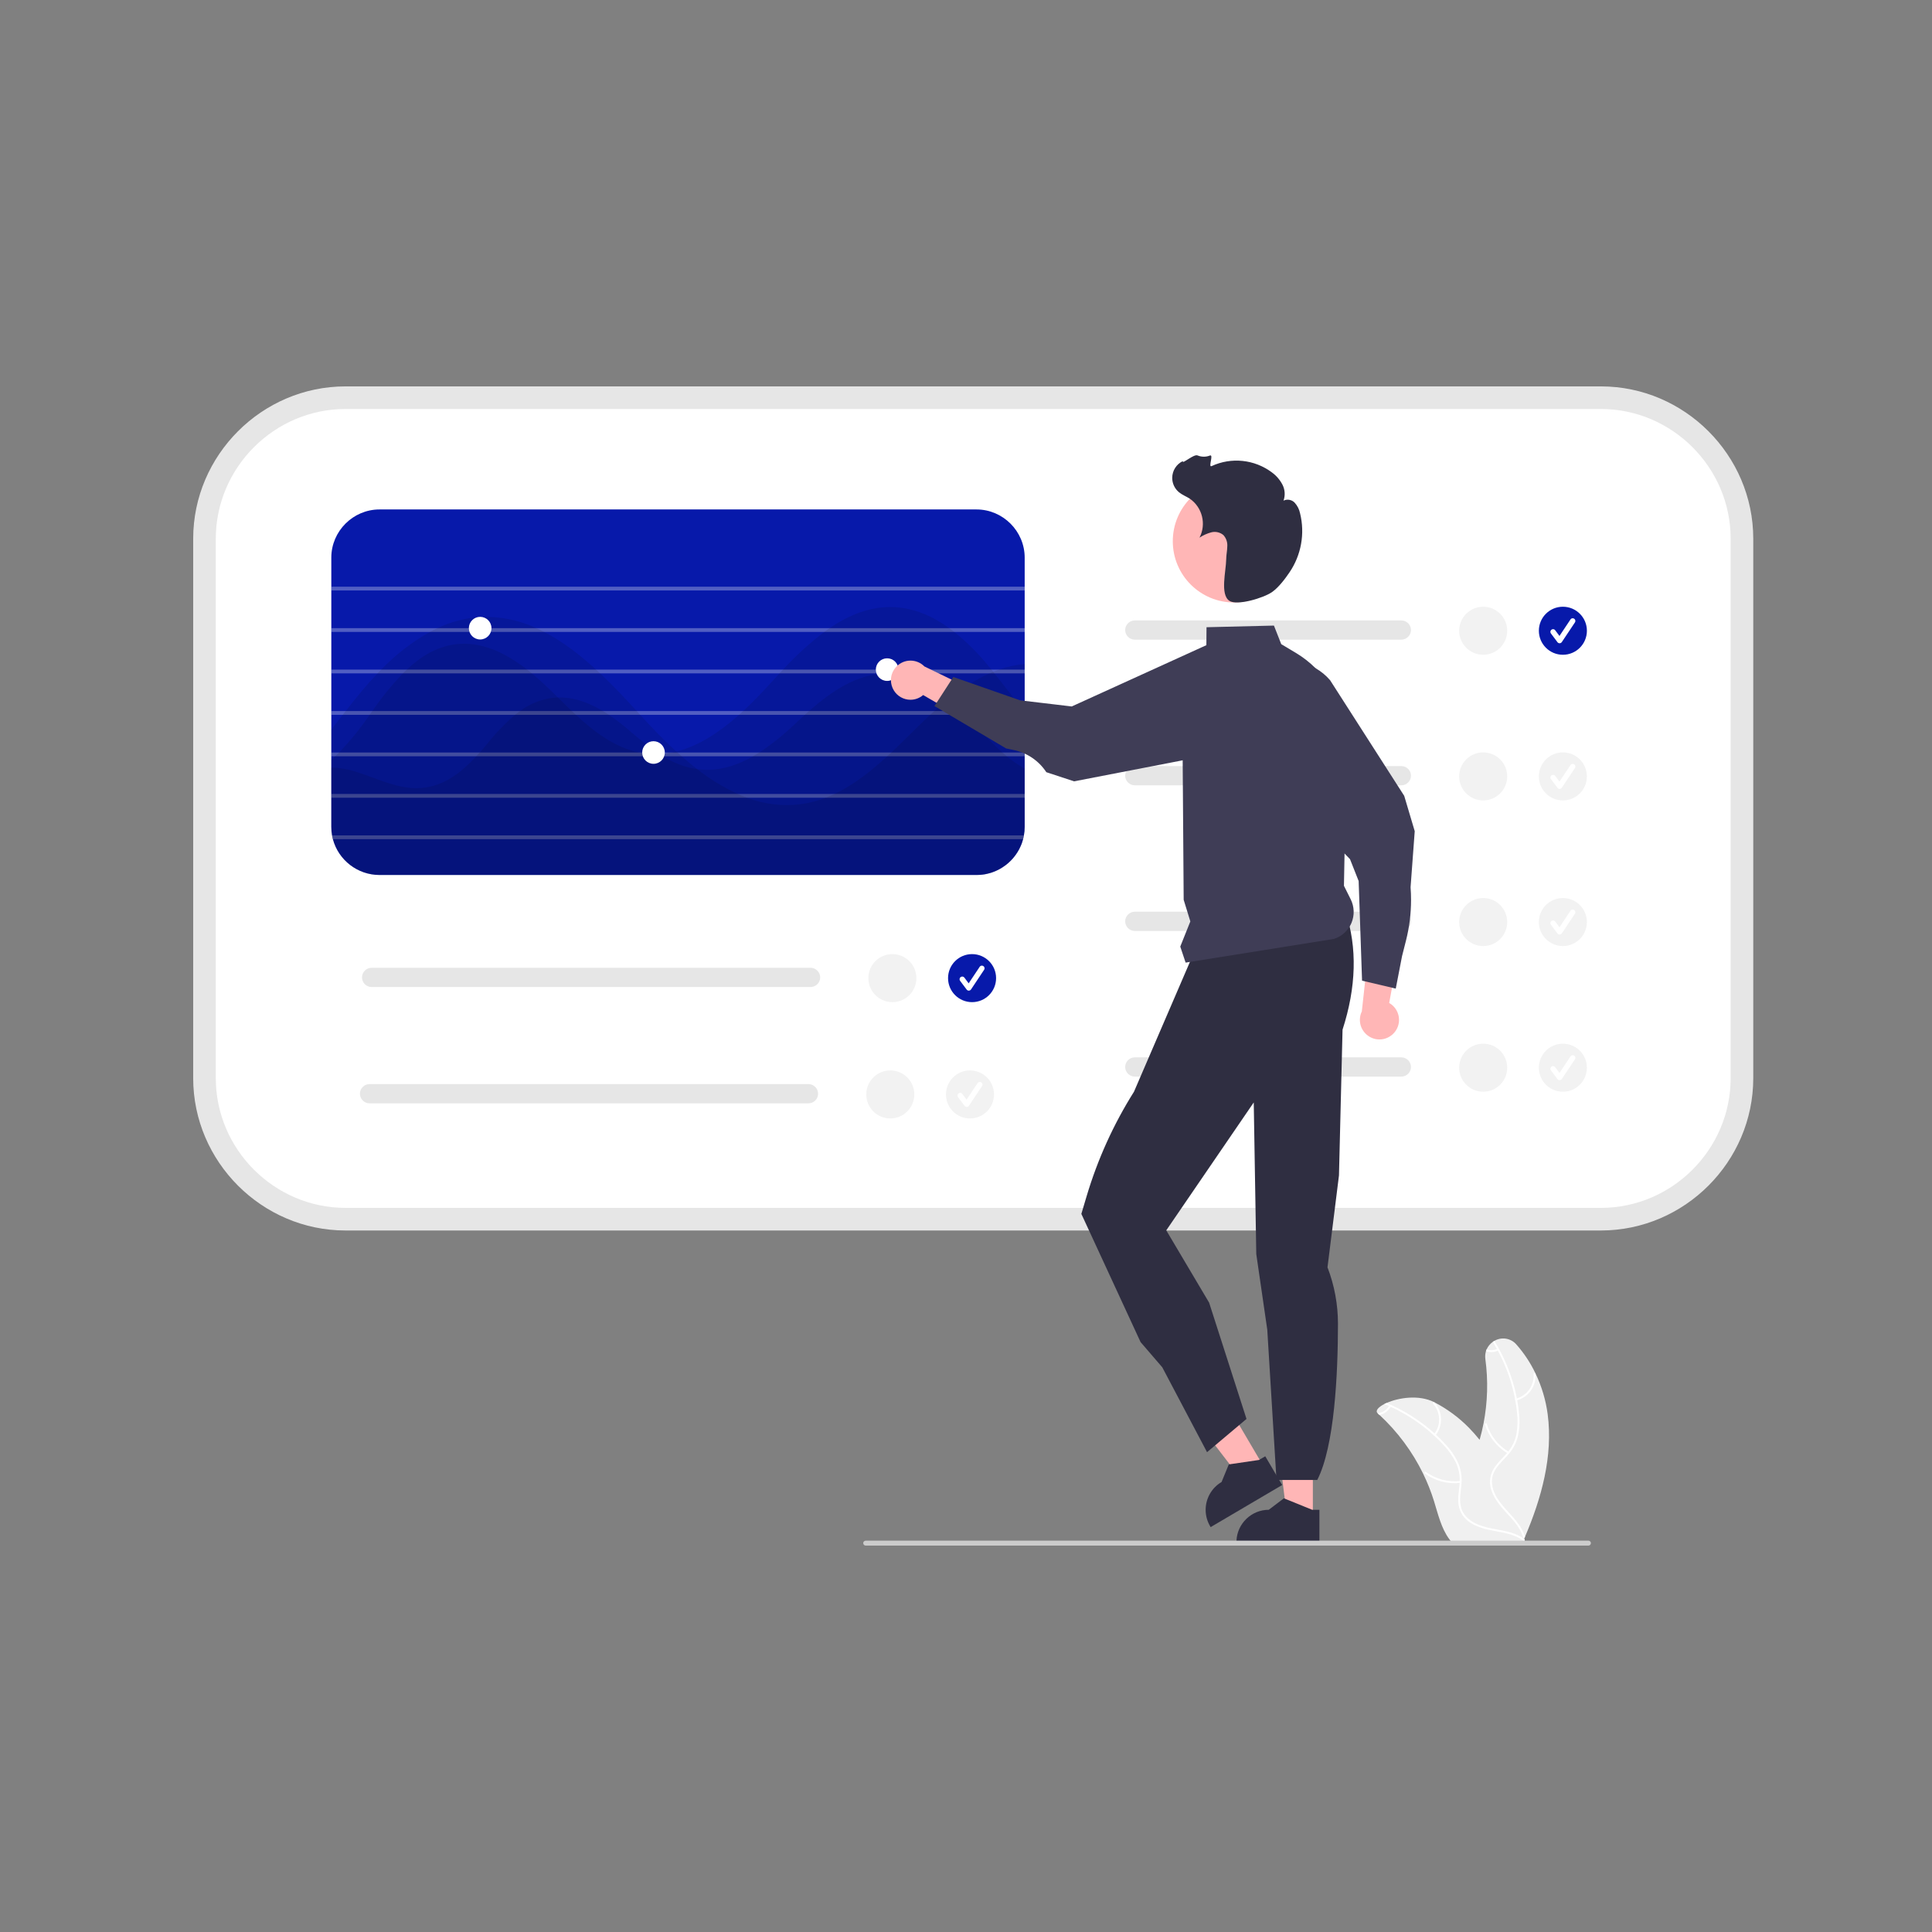 <?xml version="1.0" encoding="UTF-8" standalone="no"?>
<!DOCTYPE svg PUBLIC "-//W3C//DTD SVG 1.1//EN" "http://www.w3.org/Graphics/SVG/1.1/DTD/svg11.dtd">
<svg width="100%" height="100%" viewBox="0 0 800 800" version="1.1" xmlns="http://www.w3.org/2000/svg" xmlns:xlink="http://www.w3.org/1999/xlink" xml:space="preserve" xmlns:serif="http://www.serif.com/" style="fill-rule:evenodd;clip-rule:evenodd;stroke-linejoin:round;stroke-miterlimit:2;">
    <rect x="0" y="0" width="800" height="800" fill="#808080" stroke="none"/>
    <g transform="matrix(0.86,0,0,0.86,402.992,400)">
        <g id="undraw_control_panel_re_y3ar.svg" transform="matrix(1,0,0,1,-375.577,-279.073)">
            <g transform="matrix(1,0,0,1,-224.423,-170.927)">
                <path d="M865.657,724.884C873.627,706.214 879.247,685.894 876.587,665.784C875.676,658.965 873.691,652.333 870.707,646.134C868.304,641.08 865.2,636.391 861.487,632.204C858.849,629.168 854.374,628.448 850.917,630.504C850.657,630.654 850.397,630.814 850.157,630.984C848.856,631.901 847.829,633.156 847.187,634.614C847.063,634.893 846.96,635.18 846.877,635.474C846.51,636.702 846.411,637.994 846.587,639.264C847.989,649.613 847.685,660.123 845.687,670.374C845.177,672.984 844.554,675.57 843.817,678.134C842.163,676.068 840.404,674.089 838.547,672.204C833.734,667.326 828.183,663.236 822.097,660.084L822.087,660.084C822.057,660.064 822.037,660.054 822.007,660.034C814.627,656.274 804.787,657.834 799.037,660.394C798.657,660.554 798.297,660.734 797.947,660.904C794.947,662.444 793.457,664.214 794.737,665.374C795.027,665.624 795.317,665.884 795.587,666.144C804.304,674.202 811.446,683.813 816.647,694.484L816.647,694.494C818.715,698.742 820.456,703.142 821.857,707.654C823.787,713.884 825.387,720.794 829.157,725.874C829.543,726.408 829.96,726.919 830.407,727.404L864.087,727.134C864.167,727.094 864.237,727.064 864.317,727.024L865.657,727.074C865.607,726.834 865.547,726.594 865.487,726.354L865.487,726.334C865.457,726.204 865.417,726.064 865.387,725.944C865.357,725.844 865.337,725.754 865.317,725.674C865.377,725.524 865.437,725.384 865.507,725.234C865.557,725.114 865.607,725.004 865.657,724.884Z" style="fill:rgb(240,240,240);fill-rule:nonzero;"/>
            </g>
            <g transform="matrix(1,0,0,1,-224.423,-170.927)">
                <path d="M865.487,726.334C865.457,726.551 865.27,726.714 865.051,726.714C864.96,726.714 864.872,726.686 864.797,726.634C863.413,725.63 861.895,724.825 860.287,724.244C860.277,724.234 860.277,724.244 860.277,724.244C858.248,723.514 856.161,722.959 854.037,722.584C854.017,722.584 854.007,722.574 853.987,722.574C853.127,722.404 852.267,722.254 851.407,722.094C847.227,721.324 842.977,720.394 839.357,718.014C836.379,716.169 834.329,713.135 833.727,709.684C833.197,706.334 833.867,702.964 834.147,699.624C834.167,699.384 834.187,699.134 834.197,698.894C834.217,698.584 834.227,698.284 834.227,697.984C834.33,694.952 833.721,691.937 832.447,689.184C830.812,685.887 828.665,682.87 826.087,680.244C824.757,678.814 823.371,677.437 821.927,676.114L821.917,676.114C821.857,676.054 821.807,676.004 821.747,675.954C821.747,675.944 821.737,675.934 821.727,675.924C815.556,670.317 808.557,665.696 800.977,662.224C800.707,662.104 800.427,661.974 800.147,661.854C799.417,661.524 798.687,661.214 797.947,660.904C798.297,660.734 798.657,660.554 799.037,660.394C807.492,663.97 815.295,668.924 822.127,675.054C822.357,675.254 822.587,675.464 822.807,675.674C824.537,677.274 826.184,678.95 827.747,680.704C830.247,683.397 832.273,686.494 833.737,689.864C834.811,692.591 835.285,695.517 835.127,698.444C835.107,699.004 835.067,699.564 835.017,700.134C834.707,703.504 834.017,706.984 834.787,710.354C835.667,714.194 838.647,716.874 842.107,718.514C844.398,719.535 846.801,720.28 849.267,720.734C854.367,721.804 859.637,722.324 864.097,725.064L864.107,725.064C864.177,725.114 864.247,725.154 864.307,725.194C864.317,725.194 864.317,725.194 864.317,725.204C864.639,725.395 864.95,725.606 865.247,725.834C865.267,725.844 865.287,725.864 865.307,725.874C865.336,725.895 865.363,725.918 865.387,725.944C865.481,726.05 865.518,726.195 865.487,726.334Z" style="fill:white;fill-rule:nonzero;"/>
            </g>
            <g transform="matrix(1,0,0,1,-224.423,-170.927)">
                <path d="M822.545,676.017C826.282,671.382 826.11,664.655 822.14,660.218C821.748,659.782 821.053,660.371 821.446,660.807C825.151,664.933 825.299,671.208 821.792,675.504C821.422,675.959 822.177,676.468 822.545,676.017Z" style="fill:white;fill-rule:nonzero;"/>
            </g>
            <g transform="matrix(1,0,0,1,-224.423,-170.927)">
                <path d="M834.517,697.953C828.641,698.636 822.717,697.078 817.937,693.591C817.464,693.245 816.952,693.998 817.425,694.344C822.406,697.963 828.573,699.572 834.687,698.847C835.27,698.778 835.097,697.884 834.517,697.953Z" style="fill:white;fill-rule:nonzero;"/>
            </g>
            <g transform="matrix(1,0,0,1,-224.423,-170.927)">
                <path d="M801.037,662.114C801.017,662.154 800.997,662.184 800.977,662.224C799.862,664.273 797.881,665.714 795.587,666.144C795.317,665.884 795.027,665.624 794.737,665.374C794.783,665.345 794.834,665.328 794.887,665.324C797.095,665.081 799.055,663.788 800.147,661.854C800.197,661.774 800.247,661.684 800.287,661.604C800.371,661.479 800.512,661.404 800.662,661.404C800.753,661.404 800.842,661.432 800.917,661.484C801.116,661.629 801.169,661.906 801.037,662.114Z" style="fill:white;fill-rule:nonzero;"/>
            </g>
            <g transform="matrix(1,0,0,1,-224.423,-170.927)">
                <path d="M297.684,176.37C260.496,176.412 229.908,207 229.866,244.188L229.866,504.087C229.908,541.275 260.496,571.863 297.684,571.905L902.316,571.905C939.504,571.863 970.092,541.275 970.134,504.087L970.134,244.188C970.092,207 939.504,176.412 902.316,176.37L297.684,176.37Z" style="fill:white;fill-rule:nonzero;"/>
            </g>
            <g transform="matrix(1,0,0,1,-224.423,-170.927)">
                <path d="M902.316,577.348L297.684,577.348C257.511,577.303 224.468,544.26 224.423,504.087L224.423,244.188C224.468,204.015 257.511,170.972 297.684,170.927L902.316,170.927C942.489,170.972 975.532,204.015 975.577,244.188L975.577,504.087C975.532,544.26 942.489,577.303 902.316,577.348ZM297.684,181.813C263.481,181.851 235.348,209.984 235.309,244.188L235.309,504.087C235.348,538.291 263.481,566.423 297.684,566.462L902.316,566.462C936.519,566.423 964.652,538.291 964.691,504.087L964.691,244.188C964.652,209.984 936.519,181.851 902.316,181.813L297.684,181.813Z" style="fill:rgb(230,230,230);fill-rule:nonzero;"/>
            </g>
            <g transform="matrix(1,0,0,1,-224.423,-170.927)">
                <path d="M601.623,230.179L314.08,230.179C301.388,230.201 290.95,240.639 290.928,253.331L290.928,383.023C290.926,384.399 291.053,385.772 291.31,387.123C291.4,387.74 291.545,388.339 291.69,388.938C294.39,399.053 303.611,406.152 314.08,406.174L601.623,406.174C602.095,406.174 602.567,406.156 603.021,406.12L603.347,406.12L603.347,406.102C603.438,406.105 603.529,406.099 603.619,406.084C603.71,406.084 603.819,406.066 603.91,406.066C603.941,406.068 603.972,406.062 604,406.047C604.2,406.029 604.4,406.011 604.581,405.993C604.907,405.939 605.234,405.902 605.543,405.848C605.583,405.833 605.626,405.827 605.67,405.83C605.726,405.802 605.788,405.789 605.851,405.793C605.865,405.78 605.885,405.773 605.905,405.775C606.105,405.739 606.305,405.703 606.504,405.648C606.615,405.633 606.724,405.609 606.831,405.576C607.23,405.485 607.629,405.394 608.01,405.267C608.192,405.213 608.355,405.177 608.536,405.122C608.772,405.05 609.026,404.959 609.262,404.868C609.386,404.834 609.507,404.792 609.625,404.741C609.653,404.741 609.68,404.727 609.697,404.705C610.222,404.52 610.737,404.308 611.24,404.07C611.675,403.87 612.092,403.653 612.51,403.435C612.673,403.362 612.818,403.271 612.982,403.181C613.022,403.163 613.059,403.139 613.09,403.108C613.508,402.854 613.925,402.6 614.324,402.364C614.342,402.346 614.342,402.328 614.36,402.328C614.361,402.328 614.361,402.328 614.361,402.328C614.371,402.328 614.379,402.32 614.379,402.31C614.379,402.31 614.379,402.31 614.379,402.31C614.805,402.042 615.217,401.752 615.612,401.439L615.631,401.439C615.739,401.348 615.83,401.276 615.921,401.203C616.048,401.112 616.175,401.004 616.284,400.913C616.501,400.731 616.719,400.55 616.919,400.369C617.042,400.275 617.157,400.172 617.263,400.06C617.572,399.788 617.862,399.498 618.152,399.207C618.307,399.059 618.453,398.902 618.588,398.736C618.814,398.519 619.026,398.289 619.223,398.046C619.404,397.81 619.604,397.574 619.785,397.339C620.001,397.091 620.201,396.83 620.384,396.558C620.711,396.123 621.001,395.687 621.291,395.216C621.527,394.835 621.763,394.435 621.981,394.036C622.09,393.837 622.199,393.619 622.307,393.401C622.326,393.401 622.326,393.383 622.326,393.365C622.525,392.984 622.707,392.603 622.87,392.204C622.942,392.04 623.015,391.895 623.069,391.732C623.215,391.424 623.323,391.097 623.451,390.77C623.65,390.172 623.85,389.555 624.013,388.938C624.158,388.339 624.303,387.74 624.394,387.124C624.65,385.772 624.778,384.399 624.775,383.023L624.775,253.331C624.753,240.639 614.316,230.201 601.623,230.179Z" style="fill:rgb(7,25,170);fill-rule:nonzero;"/>
            </g>
            <rect x="66.506" y="96.448" width="333.847" height="1.814" style="fill:white;fill-opacity:0.3;"/>
            <rect x="66.506" y="116.406" width="333.847" height="1.814" style="fill:white;fill-opacity:0.3;"/>
            <rect x="66.506" y="136.364" width="333.847" height="1.814" style="fill:white;fill-opacity:0.3;"/>
            <rect x="66.506" y="156.322" width="333.847" height="1.814" style="fill:white;fill-opacity:0.3;"/>
            <rect x="66.506" y="176.28" width="333.847" height="1.814" style="fill:white;fill-opacity:0.3;"/>
            <rect x="66.506" y="196.239" width="333.847" height="1.814" style="fill:white;fill-opacity:0.3;"/>
            <g transform="matrix(1,0,0,1,-224.423,-170.927)">
                <path d="M624.394,387.123C624.303,387.74 624.158,388.339 624.013,388.938L291.182,388.938C291.073,388.338 291,387.732 290.965,387.123L624.394,387.123Z" style="fill:white;fill-opacity:0.3;fill-rule:nonzero;"/>
            </g>
            <g opacity="0.1">
                <g transform="matrix(1,0,0,1,-224.423,-170.927)">
                    <path d="M624.775,354.936L624.775,383.023C624.778,384.399 624.65,385.772 624.394,387.123C624.303,387.74 624.158,388.339 624.013,388.938C623.85,389.555 623.65,390.172 623.451,390.77C623.324,391.097 623.215,391.424 623.069,391.732C623.015,391.895 622.942,392.04 622.87,392.204C622.707,392.603 622.525,392.984 622.326,393.365C622.326,393.383 622.326,393.401 622.307,393.401C622.199,393.619 622.09,393.837 621.981,394.036C621.763,394.435 621.527,394.835 621.291,395.216C621.001,395.687 620.711,396.123 620.384,396.558C620.201,396.83 620.001,397.091 619.785,397.338C619.604,397.574 619.404,397.81 619.223,398.046C619.026,398.289 618.814,398.519 618.588,398.735C618.453,398.902 618.307,399.059 618.152,399.207C617.862,399.498 617.572,399.788 617.263,400.06C617.157,400.172 617.042,400.275 616.919,400.368C616.719,400.55 616.501,400.731 616.284,400.913C616.175,401.003 616.048,401.112 615.921,401.203C615.83,401.276 615.739,401.348 615.631,401.439L615.612,401.439C615.217,401.751 614.805,402.042 614.379,402.31C614.379,402.31 614.379,402.31 614.379,402.31C614.379,402.32 614.371,402.328 614.361,402.328C614.361,402.328 614.361,402.328 614.36,402.328C614.342,402.328 614.342,402.346 614.324,402.364C614.07,402.546 613.798,402.709 613.526,402.872C613.381,402.963 613.236,403.036 613.09,403.108C613.059,403.138 613.022,403.163 612.982,403.181C612.818,403.271 612.673,403.362 612.51,403.435C612.092,403.652 611.675,403.87 611.24,404.07C610.737,404.308 610.222,404.52 609.697,404.705C609.68,404.727 609.653,404.74 609.625,404.741C609.507,404.791 609.386,404.834 609.262,404.868C609.026,404.959 608.772,405.05 608.536,405.122C608.355,405.176 608.192,405.213 608.01,405.267C607.629,405.394 607.23,405.485 606.831,405.576C606.724,405.608 606.615,405.633 606.504,405.648C606.305,405.703 606.105,405.739 605.905,405.775C605.885,405.773 605.865,405.779 605.851,405.793C605.788,405.789 605.726,405.802 605.669,405.83C605.626,405.827 605.583,405.833 605.543,405.848C605.234,405.902 604.907,405.938 604.581,405.993C604.4,406.011 604.2,406.029 604,406.047C603.972,406.062 603.941,406.068 603.91,406.066C603.71,406.084 603.529,406.102 603.347,406.12L603.311,406.12C603.111,406.138 602.912,406.138 602.712,406.156C602.349,406.174 601.986,406.174 601.623,406.174L314.08,406.174C303.611,406.151 294.39,399.053 291.69,388.938L291.182,388.938C291.073,388.338 291,387.732 290.965,387.123C290.947,386.779 290.928,386.416 290.928,386.071L290.928,354.428C294.737,354.541 298.513,355.157 302.159,356.261C312.03,359.273 321.628,364.371 331.933,364.371C332.75,364.371 333.603,364.335 334.437,364.262C345.287,363.355 353.724,356.624 360.746,349.021C361.308,348.423 361.871,347.824 362.397,347.207C363.721,345.737 364.992,344.231 366.225,342.744C370.167,337.766 374.585,333.184 379.416,329.063C380.196,328.428 380.976,327.829 381.775,327.249C386.459,323.755 391.976,321.547 397.778,320.844C398.521,320.771 399.265,320.717 400.009,320.699C407.775,320.463 415.069,323.257 421.709,327.249C422.671,327.829 423.633,328.428 424.558,329.063C427.733,331.216 430.791,333.535 433.72,336.012C438.242,339.984 442.966,343.721 447.873,347.207C448.236,347.461 448.598,347.715 448.961,347.933C449.524,348.314 450.104,348.677 450.685,349.021C455.655,352.216 461.245,354.325 467.087,355.208C467.287,355.245 467.504,355.281 467.722,355.299C477.175,356.406 485.975,353.612 494.012,349.021C495.01,348.441 496.026,347.842 497.006,347.207C503.285,343.034 509.17,338.297 514.588,333.055C516.003,331.73 517.436,330.388 518.924,329.063C519.595,328.464 520.267,327.847 520.956,327.249C531.733,317.778 544.162,309.105 558.84,309.105C559.457,309.105 560.092,309.123 560.727,309.159C571.287,309.667 580.558,314.784 588.342,321.279C590.603,323.155 592.765,325.148 594.82,327.249C594.91,327.339 594.983,327.412 595.074,327.503C595.582,328.011 596.09,328.537 596.561,329.063C602.367,335.141 607.72,341.637 614.034,347.207C614.723,347.842 615.431,348.441 616.157,349.021C618.334,350.829 620.638,352.478 623.051,353.956C623.614,354.301 624.194,354.628 624.775,354.936Z" style="fill-rule:nonzero;"/>
                </g>
            </g>
            <g opacity="0.1">
                <g transform="matrix(1,0,0,1,-224.423,-170.927)">
                    <path d="M624.775,327.521L624.775,383.023C624.778,384.399 624.65,385.772 624.394,387.123C624.303,387.74 624.158,388.339 624.013,388.938C623.85,389.555 623.65,390.172 623.451,390.77C623.324,391.097 623.215,391.423 623.069,391.732C623.015,391.895 622.942,392.04 622.87,392.204C622.707,392.603 622.525,392.984 622.326,393.365C622.326,393.383 622.326,393.401 622.307,393.401C622.199,393.619 622.09,393.837 621.981,394.036C621.763,394.435 621.527,394.835 621.291,395.215C621.001,395.687 620.711,396.123 620.384,396.558C620.201,396.83 620.001,397.091 619.785,397.338C619.604,397.574 619.404,397.81 619.223,398.046C619.026,398.289 618.814,398.519 618.588,398.735C618.453,398.902 618.307,399.059 618.152,399.207C617.862,399.498 617.572,399.788 617.263,400.06C617.157,400.172 617.042,400.275 616.919,400.368C616.719,400.55 616.501,400.731 616.284,400.913C616.175,401.003 616.048,401.112 615.921,401.203C615.83,401.276 615.739,401.348 615.631,401.439L615.612,401.439C615.217,401.751 614.805,402.042 614.379,402.31C614.379,402.31 614.379,402.31 614.379,402.31C614.379,402.32 614.371,402.328 614.361,402.328C614.361,402.328 614.361,402.328 614.36,402.328C614.342,402.328 614.342,402.346 614.324,402.364C614.07,402.546 613.798,402.709 613.526,402.872C613.381,402.963 613.236,403.035 613.09,403.108C613.059,403.138 613.022,403.163 612.982,403.181C612.818,403.271 612.673,403.362 612.51,403.435C612.092,403.652 611.675,403.87 611.24,404.07C610.737,404.308 610.222,404.52 609.697,404.705C609.68,404.727 609.653,404.74 609.625,404.741C609.507,404.791 609.386,404.834 609.262,404.868C609.026,404.959 608.772,405.049 608.536,405.122C608.355,405.176 608.192,405.213 608.01,405.267C607.629,405.394 607.23,405.485 606.831,405.576C606.724,405.608 606.615,405.633 606.504,405.648C606.305,405.703 606.105,405.739 605.905,405.775C605.885,405.773 605.865,405.779 605.851,405.793C605.788,405.789 605.726,405.802 605.669,405.83C605.626,405.827 605.583,405.833 605.543,405.848C605.234,405.902 604.907,405.938 604.581,405.993C604.4,406.011 604.2,406.029 604,406.047C603.972,406.062 603.941,406.068 603.91,406.065C603.819,406.065 603.71,406.084 603.619,406.084C603.529,406.099 603.438,406.105 603.347,406.102C603.27,406.117 603.19,406.123 603.111,406.12L603.021,406.12C602.93,406.138 602.821,406.138 602.712,406.156C602.349,406.174 601.986,406.174 601.623,406.174L314.08,406.174C303.611,406.151 294.39,399.053 291.69,388.938C291.545,388.339 291.4,387.74 291.31,387.123C291.053,385.771 290.926,384.399 290.928,383.023L290.928,350.709C291.563,350.164 292.18,349.602 292.797,349.021C293.432,348.423 294.049,347.824 294.666,347.207C300.071,341.582 304.993,335.513 309.381,329.063C309.526,328.864 309.671,328.682 309.798,328.483C310.088,328.065 310.379,327.666 310.687,327.249C315.087,320.809 320.009,314.74 325.402,309.105C326.019,308.488 326.635,307.889 327.271,307.291C334.02,300.94 341.713,296.205 350.785,295.08C363.286,293.519 374.916,299.307 385.204,307.291C385.966,307.889 386.71,308.488 387.454,309.105C390.974,311.972 394.312,315.092 397.469,318.195C398.304,319.03 399.156,319.864 400.009,320.699C402.205,322.894 404.454,325.09 406.722,327.249C407.376,327.866 408.011,328.464 408.664,329.063C417.736,337.464 427.551,344.848 439.218,347.207C440.016,347.37 440.833,347.515 441.649,347.624C446.057,348.211 450.532,348.07 454.894,347.207C455.62,347.08 456.328,346.917 457.053,346.735C467.976,344.032 478.1,337.228 487.263,329.063C487.916,328.464 488.587,327.866 489.241,327.249C493.922,322.912 498.367,318.268 502.522,313.695C503.901,312.171 505.316,310.629 506.731,309.105C507.312,308.506 507.874,307.907 508.437,307.291C514.509,300.673 521.151,294.602 528.286,289.147C529.139,288.512 529.992,287.913 530.844,287.332C540.443,280.782 550.93,276.573 562.451,277.244C571.958,277.789 580.649,281.708 588.469,287.332C589.268,287.913 590.066,288.512 590.864,289.147C596.815,293.927 602.246,299.322 607.067,305.24C607.629,305.912 608.192,306.601 608.754,307.291C609.044,307.635 609.316,307.998 609.607,308.343L610.205,309.105C615.014,315.111 619.64,321.352 624.557,327.249L624.775,327.521Z" style="fill-rule:nonzero;"/>
                </g>
            </g>
            <g opacity="0.1">
                <g transform="matrix(1,0,0,1,-224.423,-170.927)">
                    <path d="M624.775,304.605L624.775,383.023C624.778,384.399 624.65,385.772 624.394,387.123C624.303,387.74 624.158,388.339 624.013,388.938C623.85,389.555 623.65,390.172 623.451,390.77C623.324,391.097 623.215,391.424 623.069,391.732C623.015,391.895 622.942,392.04 622.87,392.204C622.707,392.603 622.525,392.984 622.326,393.365C622.326,393.383 622.326,393.401 622.307,393.401C622.199,393.619 622.09,393.837 621.981,394.036C621.763,394.435 621.527,394.835 621.291,395.216C621.001,395.687 620.711,396.123 620.384,396.558C620.201,396.83 620.001,397.091 619.785,397.338C619.604,397.574 619.404,397.81 619.223,398.046C619.026,398.289 618.814,398.519 618.588,398.735C618.453,398.902 618.307,399.059 618.152,399.207C617.862,399.498 617.572,399.788 617.263,400.06C617.157,400.172 617.042,400.275 616.919,400.368C616.719,400.55 616.501,400.731 616.284,400.913C616.175,401.003 616.048,401.112 615.921,401.203C615.83,401.276 615.739,401.348 615.631,401.439L615.612,401.439C615.217,401.751 614.805,402.042 614.379,402.31C614.379,402.31 614.379,402.31 614.379,402.31C614.379,402.32 614.371,402.328 614.361,402.328C614.361,402.328 614.361,402.328 614.36,402.328C614.342,402.328 614.342,402.346 614.324,402.364C614.07,402.546 613.798,402.709 613.526,402.872C613.381,402.963 613.236,403.036 613.09,403.108C613.059,403.138 613.022,403.163 612.982,403.181C612.818,403.271 612.673,403.362 612.51,403.435C612.092,403.652 611.675,403.87 611.24,404.07C610.737,404.308 610.222,404.52 609.697,404.705C609.68,404.727 609.653,404.74 609.625,404.741C609.507,404.791 609.386,404.834 609.262,404.868C609.026,404.959 608.772,405.05 608.536,405.122C608.355,405.176 608.192,405.213 608.01,405.267C607.629,405.394 607.23,405.485 606.831,405.576C606.724,405.608 606.615,405.633 606.504,405.648C606.305,405.703 606.105,405.739 605.905,405.775C605.885,405.773 605.865,405.779 605.851,405.793C605.788,405.789 605.726,405.802 605.669,405.83C605.626,405.827 605.583,405.833 605.543,405.848C605.234,405.902 604.907,405.938 604.581,405.993C604.4,406.011 604.2,406.029 604,406.047C603.972,406.062 603.941,406.068 603.91,406.066C603.819,406.066 603.71,406.084 603.619,406.084C603.529,406.099 603.438,406.105 603.347,406.102C603.337,406.112 603.325,406.118 603.311,406.12L603.021,406.12C602.567,406.156 602.095,406.174 601.623,406.174L314.08,406.174C303.611,406.151 294.39,399.053 291.69,388.938C291.545,388.339 291.4,387.74 291.31,387.123C291.053,385.772 290.926,384.399 290.928,383.023L290.928,336.176C292.761,333.799 294.6,331.428 296.444,329.063C296.916,328.446 297.388,327.847 297.859,327.249C300.345,324.055 302.849,320.898 305.425,317.814C307.893,314.857 310.488,311.935 313.191,309.105C313.772,308.506 314.352,307.889 314.951,307.291C321.834,300.12 329.74,294.005 338.411,289.147C339.59,288.494 340.788,287.895 342.003,287.332C348.441,284.259 355.406,282.442 362.524,281.98C371.861,281.514 381.172,283.352 389.631,287.332C390.901,287.877 392.153,288.494 393.387,289.147C402.259,293.719 410.587,300.124 418.389,307.291C419.06,307.871 419.695,308.488 420.348,309.105C426.535,314.911 432.396,321.134 437.984,327.249C438.402,327.702 438.819,328.174 439.236,328.628C439.363,328.773 439.508,328.918 439.635,329.063C445.079,335.051 450.884,341.111 457.053,346.735C457.217,346.898 457.398,347.044 457.58,347.207C458.251,347.824 458.922,348.423 459.612,349.021C462.043,351.181 464.547,353.249 467.087,355.208C473.107,359.95 479.666,363.963 486.628,367.165C488.097,367.837 489.585,368.435 491.091,368.98C499.387,372.148 508.34,373.208 517.146,372.064C521.191,371.504 525.155,370.469 528.957,368.98C530.409,368.435 531.824,367.818 533.221,367.165C542.42,362.811 550.73,356.224 558.605,349.021C559.258,348.423 559.911,347.824 560.564,347.207C565.046,342.998 569.4,338.625 573.7,334.397C575.514,332.619 577.365,330.823 579.27,329.063C579.924,328.464 580.595,327.866 581.266,327.249C583.552,325.199 585.911,323.185 588.342,321.279C594.285,316.416 600.821,312.325 607.792,309.105C608.391,308.833 609.008,308.579 609.607,308.343C610.532,307.962 611.457,307.617 612.383,307.291C616.379,305.859 620.545,304.956 624.775,304.605Z" style="fill-rule:nonzero;"/>
                </g>
            </g>
            <circle cx="138.174" cy="116.406" r="5.443" style="fill:white;"/>
            <circle cx="221.636" cy="176.28" r="5.443" style="fill:white;"/>
            <circle cx="334.127" cy="136.364" r="5.443" style="fill:white;"/>
            <g transform="matrix(1,0,0,1,-224.423,-170.927)">
                <path d="M806.141,353.732L677.793,353.732C677.791,353.732 677.789,353.732 677.786,353.732C675.246,353.732 673.155,355.823 673.155,358.363C673.155,360.904 675.246,362.995 677.786,362.995C677.789,362.995 677.791,362.995 677.793,362.995L806.141,362.995C808.681,362.995 810.772,360.904 810.772,358.363C810.772,355.823 808.681,353.732 806.141,353.732Z" style="fill:rgb(230,230,230);fill-rule:nonzero;"/>
            </g>
            <g transform="matrix(1,0,0,1,-224.423,-170.927)">
                <path d="M806.141,423.86L677.793,423.86C675.253,423.86 673.162,425.951 673.162,428.492C673.162,431.032 675.253,433.123 677.793,433.123L806.141,433.123C808.681,433.123 810.772,431.032 810.772,428.492C810.772,425.951 808.681,423.86 806.141,423.86Z" style="fill:rgb(230,230,230);fill-rule:nonzero;"/>
            </g>
            <g transform="matrix(1,0,0,1,-224.423,-170.927)">
                <path d="M806.141,493.989L677.793,493.989C675.253,493.989 673.162,496.079 673.162,498.62C673.162,501.16 675.253,503.251 677.793,503.251L806.141,503.251C808.681,503.251 810.772,501.16 810.772,498.62C810.772,496.079 808.681,493.989 806.141,493.989Z" style="fill:rgb(230,230,230);fill-rule:nonzero;"/>
            </g>
            <circle cx="659.488" cy="187.783" r="11.565" style="fill:rgb(242,242,242);"/>
            <g transform="matrix(1,0,0,1,-224.423,-170.927)">
                <path d="M882.333,364.729C881.928,364.729 881.546,364.538 881.304,364.214L878.148,360.007C877.981,359.784 877.89,359.513 877.89,359.234C877.89,358.529 878.471,357.948 879.177,357.948C879.582,357.948 879.964,358.139 880.207,358.464L882.271,361.216L887.573,353.263C887.811,352.906 888.213,352.69 888.643,352.69C889.349,352.69 889.93,353.271 889.93,353.977C889.93,354.231 889.854,354.479 889.714,354.691L883.403,364.156C883.172,364.503 882.785,364.717 882.368,364.729L882.333,364.729Z" style="fill:white;fill-rule:nonzero;"/>
            </g>
            <circle cx="659.488" cy="257.911" r="11.565" style="fill:rgb(242,242,242);"/>
            <g transform="matrix(1,0,0,1,-224.423,-170.927)">
                <path d="M882.333,434.857C881.928,434.857 881.546,434.666 881.304,434.342L878.148,430.135C877.981,429.913 877.89,429.641 877.89,429.362C877.89,428.657 878.471,428.076 879.177,428.076C879.582,428.076 879.964,428.267 880.207,428.592L882.271,431.344L887.573,423.391C887.811,423.034 888.213,422.819 888.643,422.819C889.349,422.819 889.93,423.399 889.93,424.105C889.93,424.359 889.854,424.607 889.714,424.819L883.403,434.284C883.172,434.631 882.785,434.845 882.368,434.857L882.333,434.857Z" style="fill:white;fill-rule:nonzero;"/>
            </g>
            <circle cx="659.488" cy="328.04" r="11.565" style="fill:rgb(242,242,242);"/>
            <g transform="matrix(1,0,0,1,-224.423,-170.927)">
                <path d="M806.141,283.604L677.793,283.604C675.253,283.604 673.162,285.695 673.162,288.235C673.162,290.776 675.253,292.866 677.793,292.866L806.141,292.866C808.681,292.866 810.772,290.776 810.772,288.235C810.772,285.695 808.681,283.604 806.141,283.604Z" style="fill:rgb(230,230,230);fill-rule:nonzero;"/>
            </g>
            <circle cx="659.488" cy="117.655" r="11.565" style="fill:rgb(7,25,170);"/>
            <g transform="matrix(1,0,0,1,-224.423,-170.927)">
                <path d="M882.333,294.601C881.928,294.601 881.546,294.41 881.304,294.086L878.148,289.879C877.981,289.656 877.89,289.385 877.89,289.106C877.89,288.4 878.471,287.82 879.177,287.82C879.582,287.82 879.964,288.011 880.207,288.336L882.271,291.088L887.573,283.135C887.811,282.778 888.213,282.562 888.643,282.562C889.349,282.562 889.93,283.143 889.93,283.849C889.93,284.103 889.854,284.351 889.714,284.562L883.403,294.028C883.172,294.375 882.785,294.589 882.368,294.601L882.333,294.601Z" style="fill:white;fill-rule:nonzero;"/>
            </g>
            <circle cx="621.116" cy="117.655" r="11.565" style="fill:rgb(242,242,242);"/>
            <circle cx="621.116" cy="187.783" r="11.565" style="fill:rgb(242,242,242);"/>
            <circle cx="621.116" cy="257.911" r="11.565" style="fill:rgb(242,242,242);"/>
            <circle cx="621.116" cy="328.04" r="11.565" style="fill:rgb(242,242,242);"/>
            <g transform="matrix(1,0,0,1,-224.423,-170.927)">
                <path d="M882.333,504.985C881.928,504.985 881.546,504.794 881.304,504.471L878.148,500.264C877.981,500.041 877.891,499.77 877.891,499.492C877.891,498.786 878.472,498.205 879.178,498.205C879.582,498.205 879.964,498.396 880.207,498.72L882.271,501.472L887.573,493.52C887.811,493.162 888.213,492.947 888.643,492.947C889.349,492.947 889.93,493.527 889.93,494.233C889.93,494.487 889.854,494.736 889.714,494.947L883.403,504.412C883.172,504.759 882.785,504.973 882.368,504.985L882.333,504.985Z" style="fill:white;fill-rule:nonzero;"/>
            </g>
            <g transform="matrix(1,0,0,1,-224.423,-170.927)">
                <path d="M865.657,724.884C865.665,725.017 865.61,725.147 865.507,725.234C865.428,725.293 865.335,725.331 865.237,725.344C865.032,725.387 864.827,725.257 864.777,725.054C863.397,720.414 860.017,716.854 856.817,713.364C853.937,710.234 851.107,706.934 849.657,702.864C848.388,699.595 848.577,695.934 850.177,692.814C850.675,691.891 851.254,691.014 851.907,690.194C853.337,688.374 855.037,686.754 856.567,685.034C856.727,684.854 856.887,684.664 857.037,684.484C857.247,684.254 857.437,684.014 857.617,683.774C859.525,681.415 860.85,678.64 861.487,675.674C862.17,672.057 862.275,668.354 861.797,664.704C861.597,662.764 861.321,660.837 860.967,658.924C860.947,658.834 860.937,658.754 860.917,658.674C859.374,650.467 856.567,642.55 852.597,635.204C852.447,634.934 852.307,634.664 852.157,634.404C851.517,633.244 850.857,632.104 850.157,630.984C850.397,630.814 850.657,630.654 850.917,630.504C853.211,634.217 855.207,638.106 856.887,642.134C859.06,647.301 860.692,652.68 861.757,658.184C861.827,658.484 861.877,658.794 861.927,659.094C862.347,661.404 862.657,663.744 862.847,666.074C863.223,669.729 862.973,673.422 862.107,676.994C861.323,679.827 859.934,682.458 858.037,684.704C857.697,685.134 857.337,685.554 856.957,685.964C855.437,687.624 853.757,689.234 852.387,691.044C851.688,691.953 851.094,692.94 850.617,693.984C849.007,697.584 849.767,701.524 851.547,704.904C854.767,711.054 860.907,715.244 864.177,721.274C864.781,722.384 865.271,723.554 865.637,724.764C865.649,724.803 865.656,724.843 865.657,724.884Z" style="fill:white;fill-rule:nonzero;"/>
            </g>
            <g transform="matrix(1,0,0,1,-224.423,-170.927)">
                <path d="M861.514,659.199C867.288,657.749 871.201,652.274 870.703,646.341C870.652,645.757 869.742,645.809 869.793,646.393C870.268,651.919 866.608,657.018 861.221,658.337C860.653,658.477 860.948,659.338 861.514,659.199Z" style="fill:white;fill-rule:nonzero;"/>
            </g>
            <g transform="matrix(1,0,0,1,-224.423,-170.927)">
                <path d="M857.866,683.922C852.762,680.93 848.971,676.119 847.254,670.458C847.084,669.897 846.222,670.19 846.392,670.75C848.19,676.638 852.145,681.636 857.463,684.739C857.97,685.034 858.37,684.216 857.866,683.922L857.866,683.922Z" style="fill:white;fill-rule:nonzero;"/>
            </g>
            <g transform="matrix(1,0,0,1,-224.423,-170.927)">
                <path d="M852.707,635.154C852.667,635.174 852.637,635.184 852.597,635.204C850.797,636.025 848.747,636.122 846.877,635.474C846.96,635.18 847.063,634.892 847.187,634.614C848.811,635.171 850.586,635.095 852.157,634.404C852.247,634.374 852.327,634.334 852.417,634.294C852.653,634.213 852.914,634.339 852.997,634.574C853.065,634.812 852.938,635.065 852.707,635.154Z" style="fill:white;fill-rule:nonzero;"/>
            </g>
            <g transform="matrix(1,0,0,1,-224.423,-170.927)">
                <path d="M802.861,481.92C804.256,480.24 805.02,478.123 805.02,475.939C805.02,472.574 803.207,469.459 800.282,467.798L806.32,435.08L790.399,441.82L787.106,471.856C786.488,473.134 786.167,474.534 786.167,475.953C786.167,481.117 790.417,485.366 795.58,485.366C798.399,485.366 801.074,484.1 802.861,481.92L802.861,481.92Z" style="fill:rgb(255,182,182);fill-rule:nonzero;"/>
            </g>
            <g transform="matrix(1,0,0,1,-224.423,-170.927)">
                <path d="M812.577,385.084L807.517,368.074L771.837,312.404C769.853,310.086 767.481,308.13 764.827,306.624C760.814,304.33 756.27,303.123 751.646,303.123C737.075,303.123 725.084,315.113 725.084,329.685C725.084,335.287 726.857,340.749 730.147,345.284C730.882,346.311 731.694,347.281 732.577,348.184L778.787,395.844L781.417,398.564L785.577,409.084L787.217,457.054L788.687,457.404L801.637,460.454L803.447,460.884L806.477,445.214L808.377,437.724C809.994,431.336 810.81,424.773 810.807,418.184C810.807,416.154 810.737,414.114 810.577,412.084L812.577,385.084Z" style="fill:rgb(63,61,86);fill-rule:nonzero;"/>
            </g>
            <path d="M539.105,544.946L526.715,544.946L520.821,497.156L539.107,497.157L539.105,544.946Z" style="fill:rgb(255,182,182);fill-rule:nonzero;"/>
            <g transform="matrix(1,0,0,1,-224.423,-170.927)">
                <path d="M763.197,711.824L749.977,706.454L749.587,706.294L742.287,711.824C734.014,711.823 727.115,718.428 726.757,726.694C726.737,726.914 726.737,727.144 726.737,727.374L726.737,727.884L766.687,727.884L766.687,711.824L763.197,711.824Z" style="fill:rgb(47,46,65);fill-rule:nonzero;"/>
            </g>
            <path d="M515.51,520.231L504.831,526.514L475.514,488.316L491.274,479.043L515.51,520.231Z" style="fill:rgb(255,182,182);fill-rule:nonzero;"/>
            <g transform="matrix(1,0,0,1,-224.423,-170.927)">
                <path d="M747.307,697.454L745.857,694.984L740.607,686.064L737.877,687.674L737.597,687.834L723.477,689.914L723.057,689.974L719.577,698.444C714.832,701.234 711.909,706.343 711.909,711.848C711.909,714.621 712.651,717.344 714.057,719.734L714.317,720.164L748.747,699.904L747.307,697.454Z" style="fill:rgb(47,46,65);fill-rule:nonzero;"/>
            </g>
            <g transform="matrix(1,0,0,1,-224.423,-170.927)">
                <path d="M779.22,423.712C785.029,441.232 784.414,460.25 777.823,480.66L776.103,550.825L770.577,595.084C773.91,603.756 775.619,612.967 775.62,622.257C775.597,646.609 773.959,681.205 765.658,697.457L746.012,697.457L741.577,625.084L736.285,588.696L735.633,549.702L735.064,515.694L713.703,546.93L692.946,577.283L713.577,612.084L731.577,668.084L712.577,684.084L691.024,643.22L680.577,631.084L652.061,569.353L654.624,560.758C659.902,543.058 667.566,526.159 677.407,510.528L705.771,444.698L779.22,423.712Z" style="fill:rgb(47,46,65);fill-rule:nonzero;"/>
            </g>
            <g transform="matrix(1,0,0,1,-224.423,-170.927)">
                <path d="M781.737,417.864L778.497,411.384L778.787,395.844L779.757,343.304C779.993,329.558 774.596,316.297 764.827,306.624C761.958,303.764 758.747,301.269 755.267,299.194L748.307,295.034L744.787,286.094L712.327,286.884L712.257,295.554L712.227,298.604L700.597,317.144L700.607,317.224L700.847,350.964L701.327,418.124L704.537,428.534L699.687,440.654L702.267,448.374L704.327,448.044L773.707,436.954C776.86,435.942 779.538,433.815 781.237,430.974C781.579,430.418 781.877,429.836 782.127,429.234C783.658,425.57 783.515,421.414 781.737,417.864Z" style="fill:rgb(63,61,86);fill-rule:nonzero;"/>
            </g>
            <circle cx="501.159" cy="74.551" r="29.496" style="fill:rgb(255,182,182);"/>
            <g transform="matrix(1,0,0,1,-224.423,-170.927)">
                <path d="M743.93,269.918C747.045,267.726 750.2,263.554 752.301,260.43C757.93,252.129 759.777,241.817 757.378,232.079C756.994,230.151 756.091,228.365 754.767,226.912C753.383,225.462 751.208,225.065 749.4,225.932C750.3,223.416 750.119,220.636 748.9,218.258C747.676,215.908 745.921,213.875 743.774,212.321C735.419,206.07 724.266,204.905 714.799,209.297C712.969,210.176 715.904,203.541 713.984,204.204C712.08,204.972 709.948,204.964 708.049,204.181C706.223,203.294 700.287,208.801 700.956,206.884C697.822,208.359 695.814,211.525 695.814,214.988C695.814,217.669 697.017,220.212 699.089,221.913C700.629,223.176 702.539,223.89 704.221,224.958C710.294,229.106 712.337,237.224 708.951,243.752C710.689,242.602 712.602,241.739 714.615,241.198C716.662,240.668 718.845,241.161 720.465,242.52C721.82,244.028 722.494,246.03 722.326,248.05C722.287,250.053 721.839,252.031 721.813,254.034C721.737,259.91 718.746,271.121 723.343,274.18C726.971,276.594 739.676,272.911 743.93,269.918Z" style="fill:rgb(47,46,65);fill-rule:nonzero;"/>
            </g>
            <g transform="matrix(1,0,0,1,-224.423,-170.927)">
                <path d="M561.722,317.221C563.405,320.062 566.473,321.81 569.775,321.81C572.019,321.81 574.19,321.003 575.889,319.538L604.675,336.22L603.677,318.959L576.494,305.764C574.726,303.968 572.308,302.956 569.788,302.956C564.624,302.956 560.375,307.205 560.375,312.369C560.375,314.079 560.84,315.756 561.722,317.221Z" style="fill:rgb(255,182,182);fill-rule:nonzero;"/>
            </g>
            <g transform="matrix(1,0,0,1,-224.423,-170.927)">
                <path d="M747.617,312.054C744.106,301.077 733.835,293.579 722.31,293.579C718.863,293.579 715.448,294.25 712.257,295.554C711.937,295.684 711.617,295.824 711.297,295.964L647.437,325.034L622.577,322.084L590.397,310.844L589.577,312.114L582.347,323.284L581.337,324.844L615.857,345.254L619.517,346.014C625.952,347.345 631.598,351.187 635.197,356.684L648.577,361.084L700.847,350.964L730.147,345.284L731.807,344.964C742.062,341.017 748.869,331.112 748.877,320.124C748.879,317.385 748.454,314.662 747.617,312.054Z" style="fill:rgb(63,61,86);fill-rule:nonzero;"/>
            </g>
            <g transform="matrix(1,0,0,1,-224.423,-170.927)">
                <path d="M896.215,729.073L548.227,729.073C547.574,729.073 547.036,728.536 547.036,727.883C547.036,727.23 547.574,726.692 548.227,726.692L896.215,726.692C896.868,726.692 897.406,727.23 897.406,727.883C897.406,728.536 896.868,729.073 896.215,729.073Z" style="fill:rgb(204,204,204);fill-rule:nonzero;"/>
            </g>
            <g transform="matrix(1,0,0,1,-224.423,-170.927)">
                <path d="M521.674,450.862L310.326,450.862C307.788,450.866 305.702,452.955 305.702,455.493C305.702,458.031 307.788,460.121 310.326,460.124L521.674,460.124C521.676,460.124 521.678,460.124 521.681,460.124C524.221,460.124 526.312,458.034 526.312,455.493C526.312,452.953 524.221,450.862 521.681,450.862L521.674,450.862Z" style="fill:rgb(230,230,230);fill-rule:nonzero;"/>
            </g>
            <circle cx="375.021" cy="284.913" r="11.565" style="fill:rgb(7,25,170);"/>
            <g transform="matrix(1,0,0,1,-224.423,-170.927)">
                <path d="M597.866,461.859C597.461,461.859 597.079,461.668 596.836,461.344L593.681,457.137C593.514,456.915 593.424,456.644 593.424,456.365C593.424,455.66 594.005,455.079 594.71,455.079C595.115,455.079 595.497,455.27 595.74,455.593L597.804,458.346L603.106,450.393C603.344,450.036 603.746,449.82 604.176,449.82C604.882,449.82 605.463,450.401 605.463,451.107C605.463,451.361 605.387,451.609 605.246,451.82L598.936,461.286C598.705,461.633 598.318,461.847 597.901,461.858L597.866,461.859Z" style="fill:white;fill-rule:nonzero;"/>
            </g>
            <circle cx="336.649" cy="284.913" r="11.565" style="fill:rgb(242,242,242);"/>
            <g transform="matrix(1,0,0,1,-224.423,-170.927)">
                <path d="M520.674,506.862L309.326,506.862C306.788,506.866 304.702,508.955 304.702,511.493C304.702,514.031 306.788,516.121 309.326,516.124L520.674,516.124C523.214,516.124 525.305,514.034 525.305,511.493C525.305,508.953 523.214,506.862 520.674,506.862Z" style="fill:rgb(230,230,230);fill-rule:nonzero;"/>
            </g>
            <circle cx="374.021" cy="340.913" r="11.565" style="fill:rgb(242,242,242);"/>
            <g transform="matrix(1,0,0,1,-224.423,-170.927)">
                <path d="M596.866,517.859C596.461,517.859 596.079,517.668 595.836,517.344L592.681,513.137C592.514,512.915 592.424,512.644 592.424,512.365C592.424,511.66 593.005,511.079 593.71,511.079C594.115,511.079 594.497,511.27 594.74,511.593L596.804,514.346L602.106,506.393C602.344,506.036 602.746,505.82 603.176,505.82C603.882,505.82 604.463,506.401 604.463,507.107C604.463,507.361 604.387,507.609 604.246,507.82L597.936,517.286C597.705,517.633 597.318,517.847 596.901,517.858L596.866,517.859Z" style="fill:white;fill-rule:nonzero;"/>
            </g>
            <circle cx="335.649" cy="340.913" r="11.565" style="fill:rgb(242,242,242);"/>
        </g>
        <g id="undraw_control_panel_re_y3ar.svg1" serif:id="undraw_control_panel_re_y3ar.svg">
        </g>
    </g>
</svg>
